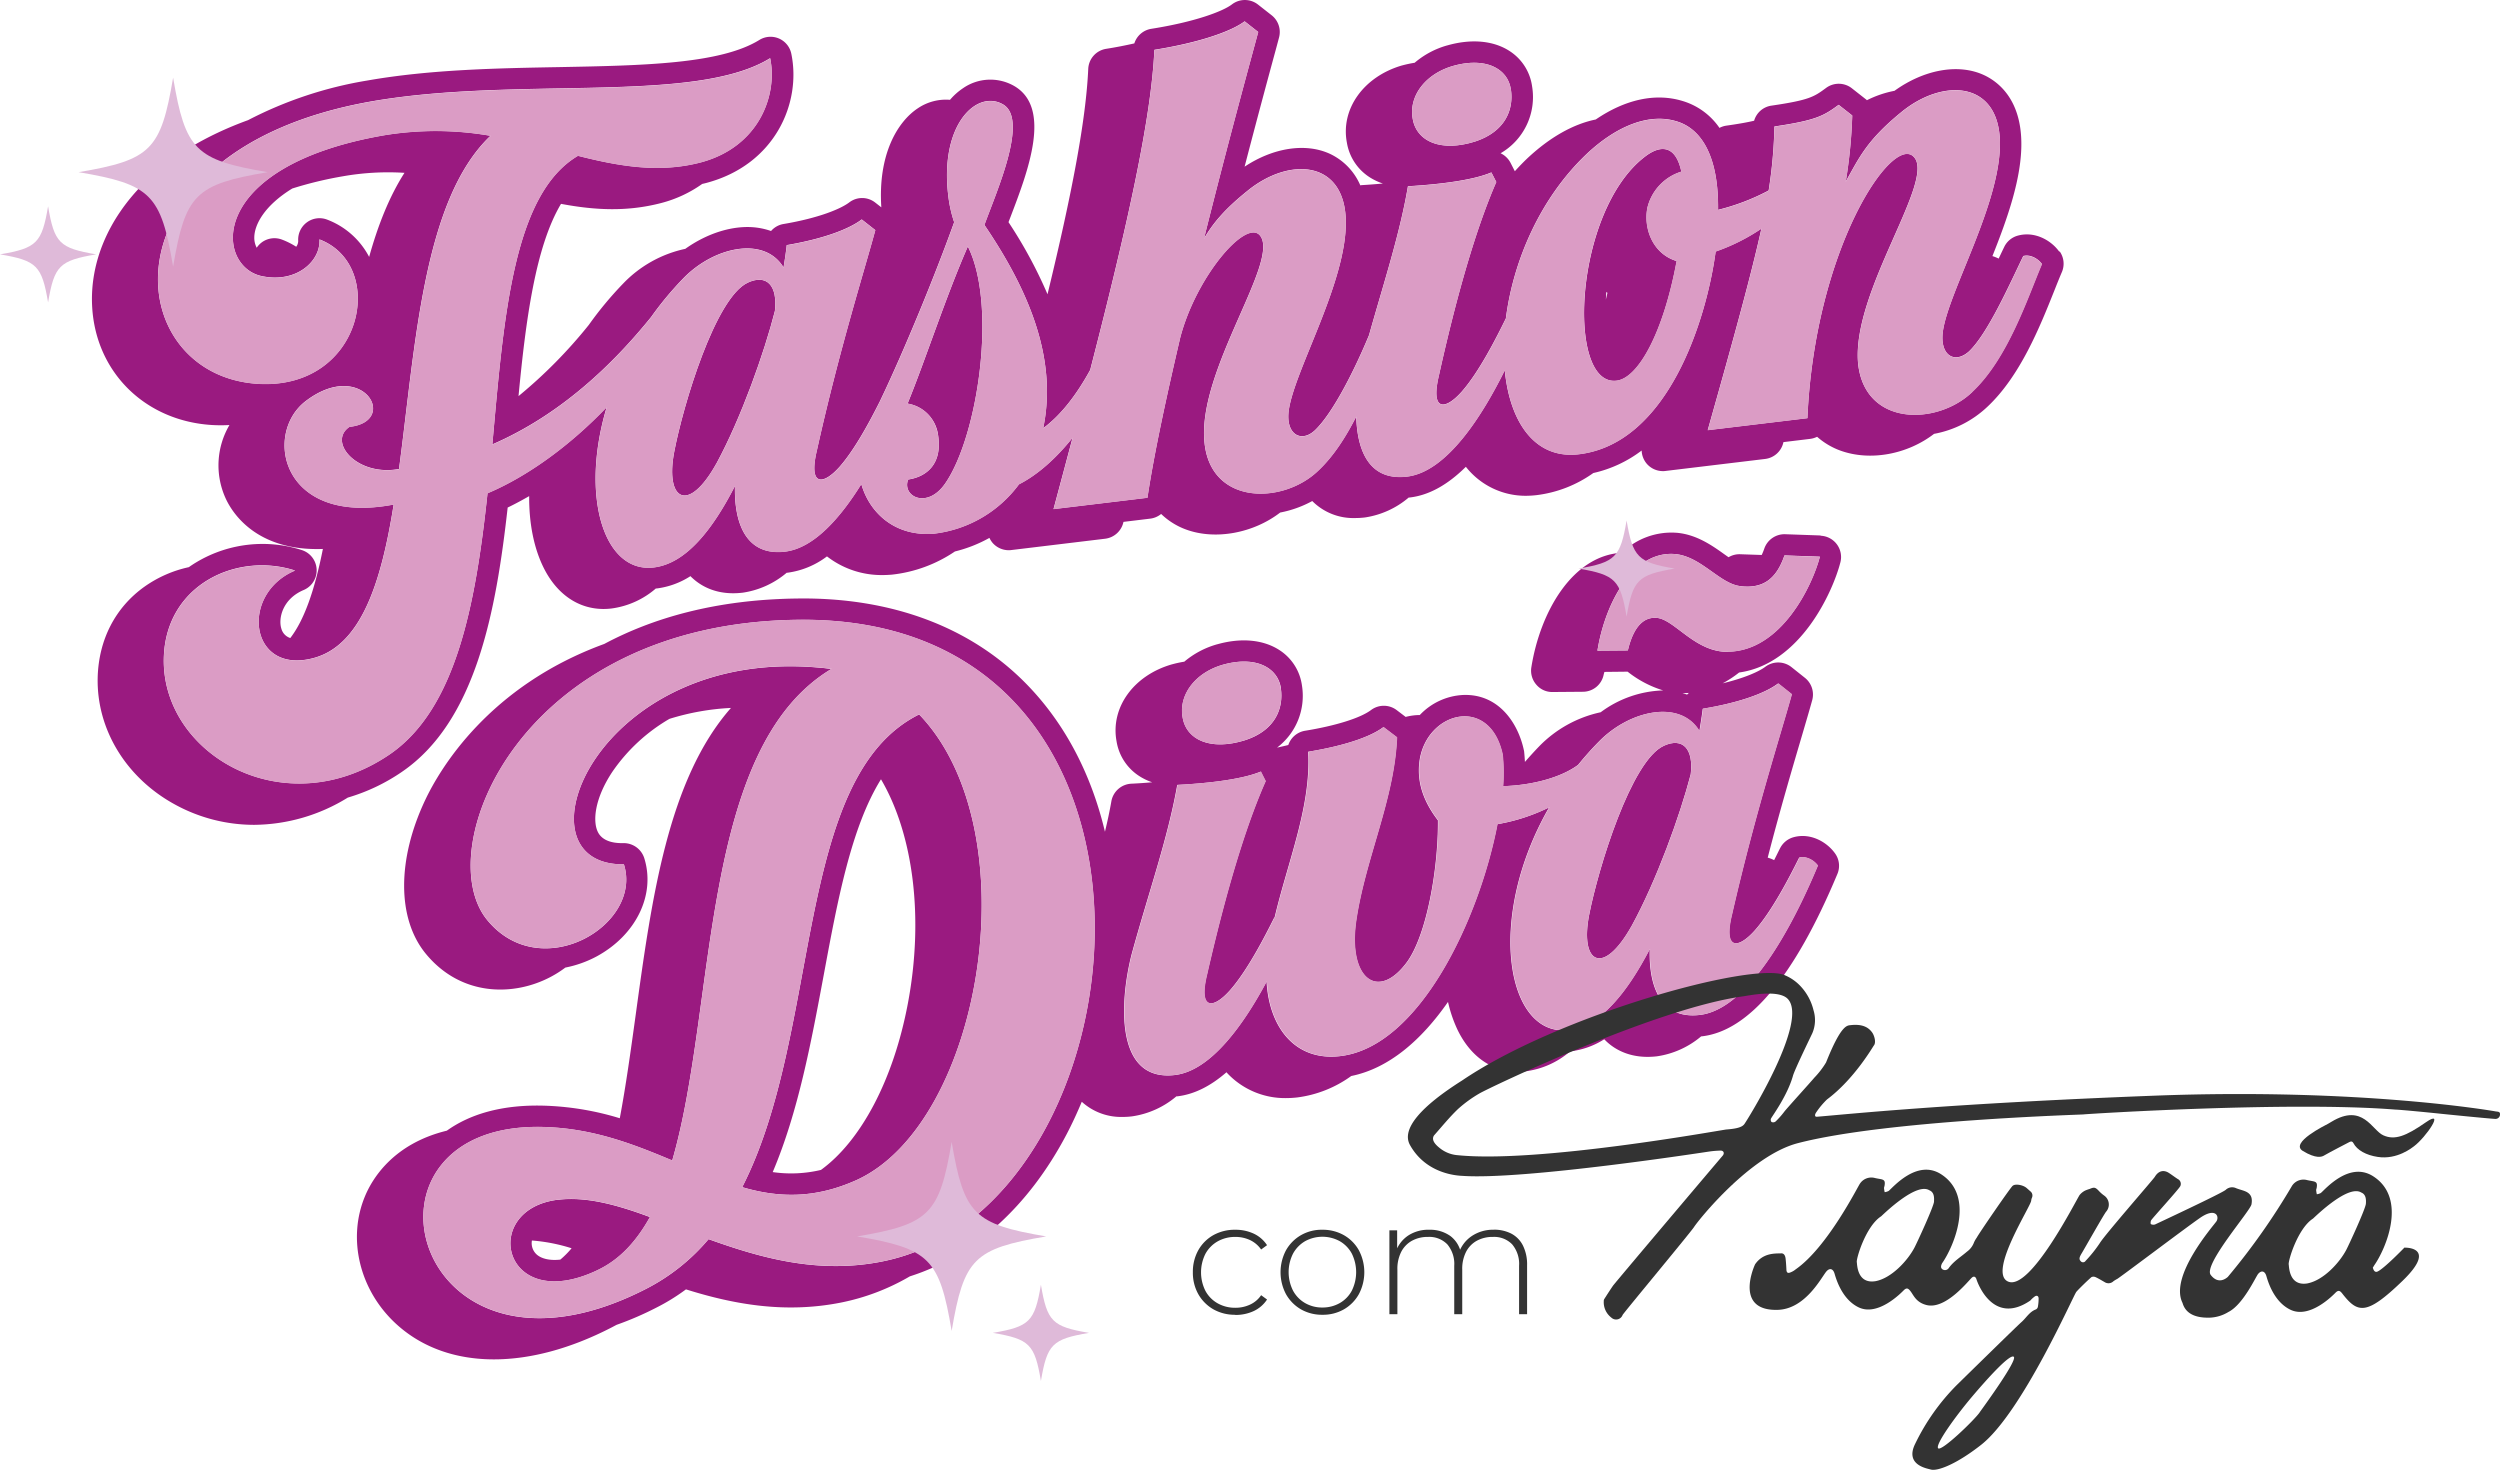 <svg xmlns="http://www.w3.org/2000/svg" width="673.546" height="396" viewBox="0 0 673.546 396"><g id="Logo-FB" transform="translate(-43.32 -45.494)"><g id="Grupo_1" data-name="Grupo 1" transform="translate(68.091 45.494)"><path id="Caminho_3" data-name="Caminho 3" d="M108.532,198.17c1.19,1.033,3.3,1.662,6.31,1.3a26,26,0,0,0,3.031-3.054,47.082,47.082,0,0,0-10.689-2.088,4.1,4.1,0,0,0,1.37,3.84Z" transform="translate(11.376 139.886)" fill="none"></path><path id="Caminho_4" data-name="Caminho 4" d="M245.182,128.687a11.655,11.655,0,0,1,1.257.382c.157-.157.314-.314.472-.449-.494.045-.988.067-1.5.067h-.247Z" transform="translate(183.306 58.042)" fill="none"></path><path id="Caminho_5" data-name="Caminho 5" d="M236.115,80.52c-.067.7-.09,1.392-.135,2.088.157-.606.292-1.213.427-1.841A1.548,1.548,0,0,1,236.115,80.52Z" transform="translate(171.872 -1.867)" fill="none"></path><path id="Caminho_6" data-name="Caminho 6" d="M149.032,244.238c10.8-7.859,19.536-24.364,23.4-44.776,4.379-23.129,1.5-45.584-7.231-60.472-8.017,12.889-11.654,32.425-15.427,52.747-3.391,18.166-6.871,36.894-13.743,53.084A34.574,34.574,0,0,0,149.032,244.238Z" transform="translate(47.382 70.958)" fill="none"></path><path id="Caminho_7" data-name="Caminho 7" d="M93.423,78.9a21.266,21.266,0,0,1,11.34,10.06c2.358-8.466,5.367-16.19,9.521-22.657a72.846,72.846,0,0,0-16.662.943A98.775,98.775,0,0,0,84.06,70.527C76.425,75.22,73.842,80.34,73.82,83.686a5.887,5.887,0,0,0,.651,2.807,5.837,5.837,0,0,1,1.347-1.437,5.735,5.735,0,0,1,5.457-.763,20.486,20.486,0,0,1,3.84,1.931,2.7,2.7,0,0,0,.539-1.549,5.754,5.754,0,0,1,7.77-5.771Z" transform="translate(-30.103 -19.719)" fill="none"></path><path id="Caminho_8" data-name="Caminho 8" d="M144.387,79.827c-8.758,3.93-17.493,33.122-19.873,45.652-2.47,12.979,3.772,16.841,11.452,2.942,6.6-12.193,12.844-29.821,15.674-40.958.763-6.871-2.223-9.97-7.276-7.635Z" transform="translate(32.355 -3.69)" fill="#9a1a80"></path><path id="Caminho_9" data-name="Caminho 9" d="M168.512,75.082c-6,13.7-11.34,30.36-16.235,42.328a9.887,9.887,0,0,1,8.264,8.8c1.033,7.365-3.009,10.891-8.106,11.654-1.752,4.536,5.165,8.174,10.06.943,8.713-12.732,13.99-47.83,6.018-63.751Z" transform="translate(67.467 -8.668)" fill="#9a1a80"></path><path id="Caminho_10" data-name="Caminho 10" d="M250.4,79.374a13.466,13.466,0,0,1,9.184-9.9c-1.347-6.467-4.985-7.77-9.858-4-19.132,14.708-21.22,61.977-7.567,60.315,5.838-.7,12.575-12.912,16.168-32.223-6.737-2.066-8.892-9.162-7.9-14.192Zm-11.026,22.5s.2.18.292.247c-.135.629-.292,1.235-.427,1.841C239.284,103.266,239.307,102.57,239.374,101.874Z" transform="translate(168.635 -23.222)" fill="#9a1a80"></path><path id="Caminho_11" data-name="Caminho 11" d="M584.4,113.323c-2.133-3.009-6.557-5.636-11.228-4.334a5.733,5.733,0,0,0-3.615,3.031c-.472.966-.966,2.021-1.5,3.144h0a10.98,10.98,0,0,0-1.684-.674c4.064-10.195,7.949-21.153,7.792-30.741-.18-11.722-6.4-16.325-10.082-18.032-6.894-3.189-16.145-1.482-24.094,4.244a28.3,28.3,0,0,0-7.433,2.537,2.721,2.721,0,0,0-.382-.337l-3.66-2.874a5.728,5.728,0,0,0-6.939-.112c-3.234,2.38-4.446,3.278-14.753,4.783a5.687,5.687,0,0,0-4.648,4.064c-1.8.427-4.177.853-7.5,1.325a5.734,5.734,0,0,0-1.841.606,18.416,18.416,0,0,0-9.948-7.253c-7.3-2.223-15.427-.427-23.376,4.985-6.13,1.257-12.44,4.828-18.526,10.554h0c-1.145,1.1-2.223,2.223-3.279,3.391l-1.145-2.246a5.814,5.814,0,0,0-2.695-2.6,17.483,17.483,0,0,0,8.488-18.032,13.491,13.491,0,0,0-6.085-9.521c-4.334-2.807-10.307-3.346-16.774-1.5h-.022a23.1,23.1,0,0,0-8.758,4.671,32.323,32.323,0,0,0-3.368.719h-.022c-10.352,3.009-16.594,11.744-14.865,20.816a13.713,13.713,0,0,0,6.467,9.521,16.252,16.252,0,0,0,3.234,1.482c-1.774.157-3.66.314-5.636.427a3.1,3.1,0,0,0-.449.067,16.594,16.594,0,0,0-8.174-8.488C381.32,83.906,372.584,85.3,364.9,90.4c3.66-14.1,6.849-25.824,8.511-31.931l.763-2.852a5.736,5.736,0,0,0-2-6.018l-3.66-2.874a5.73,5.73,0,0,0-7.029-.045c-2.6,1.976-10.329,4.783-21.737,6.579a5.739,5.739,0,0,0-4.558,3.93c-2.313.516-4.85,1.033-7.59,1.46a5.726,5.726,0,0,0-4.828,5.412C322.15,77.8,318.445,97.38,311.8,124.775a122.966,122.966,0,0,0-10.509-19.424c.157-.427.337-.876.516-1.347,4.738-12.4,11.25-29.394,1.01-35.345a12.9,12.9,0,0,0-13.788.606,17.172,17.172,0,0,0-3.5,3.121,13.5,13.5,0,0,0-8.645,2.268c-5.524,3.638-10.8,12.485-9.858,26.7l-1.639-1.28a5.7,5.7,0,0,0-7.006-.045c-2.313,1.752-8.174,4.2-17.695,5.816a5.644,5.644,0,0,0-3.368,1.886,19.735,19.735,0,0,0-4.087-.943c-6.108-.7-13.114,1.527-19.02,5.749a32.6,32.6,0,0,0-16.752,9.364,95.7,95.7,0,0,0-9.229,11.115,130.238,130.238,0,0,1-18.952,19.2c1.954-20.547,4.581-40.307,11.452-51.8,9.386,1.774,18.009,2.133,27.081-.247a33.625,33.625,0,0,0,10.958-5.12c.4-.09.786-.18,1.19-.292,18.5-4.94,25.554-21.6,22.815-34.783a5.713,5.713,0,0,0-8.623-3.705c-10.487,6.49-31.415,6.871-53.578,7.3-17.246.314-35.1.651-52.006,3.615A107.647,107.647,0,0,0,96.407,77.866C85.045,82,75.568,87.679,68.473,94.752c-9.768,9.7-14.753,21.6-14.057,33.5,1.033,17.627,14.326,30.674,32.336,31.752a40.109,40.109,0,0,0,4.648,0,21.449,21.449,0,0,0-1.1,19.6c1.639,3.705,8.061,14.461,26.273,13.788-2.268,11.407-5.12,19.267-8.78,24a3.621,3.621,0,0,1-2.38-2.425c-.943-2.829.292-8.106,5.973-10.509a5.743,5.743,0,0,0-.472-10.756,34.658,34.658,0,0,0-30.18,4.4,3.289,3.289,0,0,1-.292.2A32.677,32.677,0,0,0,68.585,203.5c-7.927,5.614-12.418,14.326-12.687,24.521h0c-.337,13.945,7.657,27.059,20.861,34.244a44.366,44.366,0,0,0,21.288,5.457,48.661,48.661,0,0,0,25.24-7.343,51.325,51.325,0,0,0,14.551-6.916c20.03-13.653,25.419-43.518,28.518-71.228,1.931-.921,3.862-1.976,5.793-3.076-.045,7.388,1.28,14.012,3.885,19.267,3.548,7.163,9.364,11.138,16.145,11.138a18,18,0,0,0,2.178-.135,22.832,22.832,0,0,0,11.924-5.389h.225a21.731,21.731,0,0,0,9.094-3.323,8.013,8.013,0,0,0,.629.606c2.425,2.2,6.737,4.671,13.518,3.84a23.6,23.6,0,0,0,11.789-5.367,1.93,1.93,0,0,0,.359-.022,22.5,22.5,0,0,0,10.487-4.379,23.988,23.988,0,0,0,15.023,5.03c.808,0,1.639-.045,2.47-.112a37.493,37.493,0,0,0,16.976-6.243,37.1,37.1,0,0,0,9.3-3.66,6.174,6.174,0,0,0,.853,1.347,5.786,5.786,0,0,0,4.334,1.976,3.745,3.745,0,0,0,.7-.045l25.307-3.054a5.751,5.751,0,0,0,4.918-4.536l7.231-.876a5.711,5.711,0,0,0,2.919-1.258,19.092,19.092,0,0,0,6.669,4.177c7.949,2.942,18.211.988,25.4-4.558a29.724,29.724,0,0,0,8.645-3.1,15.594,15.594,0,0,0,11.52,4.581,22.362,22.362,0,0,0,2.672-.157,23.519,23.519,0,0,0,11.789-5.367,2.056,2.056,0,0,0,.359-.022c5.1-.606,10.127-3.391,15.045-8.264a20.442,20.442,0,0,0,16.213,7.814,25.32,25.32,0,0,0,2.874-.18,33.276,33.276,0,0,0,15.247-5.951,33.652,33.652,0,0,0,13.024-6.063,5.824,5.824,0,0,0,1.37,3.548,5.741,5.741,0,0,0,4.356,2,3.746,3.746,0,0,0,.7-.045l26.856-3.234a5.729,5.729,0,0,0,4.918-4.536l7.231-.876a5.839,5.839,0,0,0,1.841-.561,19.648,19.648,0,0,0,6.22,3.705c8.061,2.942,18.076,1.055,25.285-4.491a28.353,28.353,0,0,0,14.3-7.231c8.915-8.308,14.237-21.669,18.121-31.392.719-1.819,1.392-3.5,2.021-4.963a5.737,5.737,0,0,0-.606-5.591ZM436.649,69.6c.786,5.232-1.37,11.273-9.566,13.99-9.454,3.009-15.876-.112-16.886-6.04-1.145-5.928,3.166-12.058,10.823-14.282,8.78-2.493,14.8.674,15.606,6.332ZM560.962,151.07c-9.431,9.072-29.012,9.409-30.786-7.68-1.774-19.536,21.265-49.716,14.91-55.734-5.883-5.771-26.542,24.97-28.563,70.487l-26.856,3.234c7.455-26.363,11.856-42.463,14.461-54.3a53.253,53.253,0,0,1-12.328,6.175c-2.515,18.615-12.934,51.737-36.827,54.611-11.834,1.415-18.615-8.555-19.985-22.612-5.951,11.991-15.494,27.328-26.3,28.63-10.195,1.235-13.451-6.916-13.72-16.168-2.784,5.457-6.13,10.734-10.262,14.6-9.431,9.072-29.012,9.409-30.629-7.7-1.931-19.514,20.614-49.065,14.91-55.734-3.862-4.446-17.246,11.317-21.467,27.687-3.705,15.876-7.051,31.28-8.8,43.024l-25.307,3.054c1.8-6.669,3.5-13.069,5.142-19.244-4.469,5.614-9.431,10.015-14.461,12.575a33.256,33.256,0,0,1-22.77,13.271c-10.352.921-17.4-5.322-19.693-13.338-5.591,9-12.732,17.246-20.524,18.189-10.666,1.28-13.788-7.859-13.518-17.695-6.063,11.834-13.2,20.906-21.871,21.961-13.451,1.617-19.9-19.177-12.687-43.181-9.835,10.307-21.355,18.66-32.111,23.2-3.189,29.8-8.421,58.114-26.407,70.375-28.383,19.289-61.438-.09-60.809-25.981.494-19.806,19.761-28.63,35.367-23.578-14.955,6.265-12.328,28.024,4.738,23.645,13-3.3,18.458-20.255,21.827-41.43-30.292,5.816-35.187-19.109-23.69-27.867,15.314-11.654,25.307,5.457,11.789,6.939-6,4.042,2.066,13.451,13.338,11.362,4.4-32.83,6.4-72.441,24.656-89.776a85.29,85.29,0,0,0-28.72-.135c-48.167,8.4-45.472,35.479-32.762,37.972,9.319,1.909,15.786-4.2,15.382-9.925,18.436,7.006,11.811,40.532-16.5,38.915-37.613-2.246-43.069-63.009,30.337-76.056C169,65.9,216.812,73.689,237.067,61.159c2.043,9.835-2.9,23.848-18.683,28.069-11.183,2.942-21.939,1.055-33.1-1.774-17.493,10.329-19.985,43.5-23.062,77.763,18.234-7.927,32.223-21.265,42.777-34.312a89.5,89.5,0,0,1,8.645-10.4c8.2-8.488,21.827-11.564,27.036-2.964.337-2.066.651-4.109.853-6.018,8.892-1.5,16.392-4,20.21-6.916l3.66,2.874c-2.9,10.734-9.79,32.47-15.764,59.439-2.29,9.656,1.707,9.319,6.153,4.311,4.087-4.648,8.151-12.261,10.823-17.582,6.647-13.855,15.068-34.469,20.03-48.3a35.261,35.261,0,0,1-1.594-7.163c-2.335-19.334,7.792-28.63,14.776-24.566s-1.886,23.735-5.03,32.47c11.407,16.8,19.85,35.524,15.831,54.768,4.805-3.548,8.96-8.96,12.665-15.7,10.262-39.723,16.46-68.039,17.291-86.251,11.452-1.819,20.479-4.783,24.319-7.68l3.66,2.874c-1.886,7.006-8.219,29.978-14.618,55.689,2.268-3.885,5.277-7.7,11.587-12.777,11.273-9.3,26.362-8.511,26.632,8.039.247,16.415-13.765,40.015-15.359,50.884-.943,6.467,3.256,8.982,7.006,5.5,5.03-4.783,11.026-17,14.6-25.644,4-14.192,8.331-27.4,10.487-40.128,9.162-.539,17.807-1.707,22.478-3.728l1.325,2.582c-4.064,9.3-9.5,25.217-15.472,52.186-2.29,9.656,1.707,9.319,6.153,4.311,4.693-5.322,9.341-14.529,11.9-19.738h0c1.954-15.292,9.072-32.246,21.759-44.3,7.9-7.433,16.684-11.093,24.162-8.825,7.029,2.043,11.43,9.88,11.25,23.87a58.929,58.929,0,0,0,13.63-5.21,125.444,125.444,0,0,0,1.549-17.246c11.34-1.662,13.338-2.919,17.313-5.838l3.66,2.874a135.021,135.021,0,0,1-1.752,17.807c3.57-6.332,5.591-11.048,14.91-18.66,11.273-9.3,26.363-8.511,26.632,8.039.247,16.415-13.765,40.015-15.359,50.884-.943,6.467,3.1,9,7.006,5.5,5.052-4.783,10.936-18.054,14.641-25.711,1.819-.516,3.975.674,5.008,2.133-3.817,8.96-9.184,25.487-18.773,34.424ZM112.238,105.419a5.75,5.75,0,0,0-2.313,5.008,2.645,2.645,0,0,1-.539,1.549,20.487,20.487,0,0,0-3.84-1.931,5.735,5.735,0,0,0-5.457.763,5.837,5.837,0,0,0-1.347,1.437,5.824,5.824,0,0,1-.651-2.807c.045-3.346,2.627-8.488,10.24-13.159A102.165,102.165,0,0,1,121.894,93a70.324,70.324,0,0,1,16.662-.943c-4.132,6.467-7.163,14.192-9.521,22.657a21.266,21.266,0,0,0-11.34-10.06,5.735,5.735,0,0,0-5.457.763Z" transform="translate(-54.351 -45.494)" fill="#9a1a80"></path><path id="Caminho_12" data-name="Caminho 12" d="M117.537,189.523c-21.467,2.47-15.157,31.28,10.532,18.975,6.018-2.852,10.487-7.837,14.079-14.282-8.87-3.3-17.066-5.546-24.611-4.671Zm.494,16.145c-2.987.337-5.12-.292-6.31-1.3a4.1,4.1,0,0,1-1.37-3.84,46.848,46.848,0,0,1,10.689,2.088,24.374,24.374,0,0,1-3.031,3.054Z" transform="translate(8.187 133.69)" fill="#9a1a80"></path><path id="Caminho_13" data-name="Caminho 13" d="M180.043,131.21c-33.952,16.864-26.115,85.263-47.673,127.366,9.544,2.807,19.4,3.256,30.9-1.954,33.818-15.539,46.864-94.133,16.774-125.413Zm-25.711,70.218c3.772-20.344,7.433-39.881,15.427-52.747,8.735,14.865,11.609,37.343,7.231,60.472-3.862,20.434-12.6,36.939-23.4,44.776a34.573,34.573,0,0,1-13,.584C147.46,238.322,150.941,219.594,154.331,201.428Z" transform="translate(42.823 61.268)" fill="#9a1a80"></path><path id="Caminho_14" data-name="Caminho 14" d="M480.5,110.178l-9.543-.337a5.766,5.766,0,0,0-5.636,3.862,17.2,17.2,0,0,1-.7,1.729l-5.816-.2a5.741,5.741,0,0,0-3.121.808l-1.145-.808c-3.3-2.358-7.433-5.277-12.71-5.771h-.022a19.1,19.1,0,0,0-14.843,5.367c-13.451.763-22.051,16.078-24.409,30.876a5.743,5.743,0,0,0,1.325,4.648,5.587,5.587,0,0,0,4.4,2l8.2-.067A5.711,5.711,0,0,0,422,147.858a9.1,9.1,0,0,1,.247-.921l6.243-.067a29.15,29.15,0,0,0,9.588,5.052,29.641,29.641,0,0,0-16.841,5.883,32.711,32.711,0,0,0-16.617,9.229c-1.325,1.37-2.582,2.762-3.795,4.154-.045-.921-.112-1.8-.2-2.65a2.256,2.256,0,0,0-.09-.539c-1.5-7.1-6.692-15.27-16.46-14.843a17.194,17.194,0,0,0-11.587,5.412h-.561a15.638,15.638,0,0,0-3.234.494l-2.425-1.841a5.727,5.727,0,0,0-6.916,0c-2.852,2.133-9.476,4.222-17.762,5.569a5.751,5.751,0,0,0-4.513,3.84c-.966.247-1.976.472-3.031.7a17.482,17.482,0,0,0,6.714-16.684,13.5,13.5,0,0,0-6.04-9.566c-4.334-2.829-10.285-3.413-16.752-1.594h-.022a23.556,23.556,0,0,0-8.892,4.693,29.842,29.842,0,0,0-3.234.7h-.022c-10.374,2.942-16.662,11.654-15,20.726a13.713,13.713,0,0,0,6.4,9.566,15.571,15.571,0,0,0,3.211,1.5c-1.774.157-3.66.292-5.636.382a5.762,5.762,0,0,0-5.367,4.738c-.472,2.695-1.055,5.434-1.729,8.2-3.75-15.786-10.958-29.394-21.22-39.858-15.045-15.359-36.445-23.331-61.685-22.972-22.1.269-39.072,5.344-51.984,12.238-31.19,11.385-44.349,33.773-48.279,42.126-7.545,15.988-7.523,31.752.045,41.161,9.588,11.834,23.982,11.7,33.952,6.332a29.541,29.541,0,0,0,3.795-2.425,30.062,30.062,0,0,0,8.353-2.964c10.711-5.771,16.011-16.684,12.889-26.565a5.811,5.811,0,0,0-5.524-4c-3.525.09-5.838-.921-6.871-2.829-1.572-2.919-1.01-9.117,3.817-16.392a47.781,47.781,0,0,1,15.382-14.259,66.37,66.37,0,0,1,16.572-2.942c-16.976,19.289-21.377,51.423-25.666,82.68-1.347,9.768-2.65,19.177-4.289,27.867a77.444,77.444,0,0,0-19.222-3.346c-12.957-.584-21.624,2.582-27.373,6.692-14.461,3.526-20.1,12.957-22.051,17.672-4.805,11.5-1.46,25.285,8.308,34.312,6.961,6.422,16.078,9.633,26.43,9.633,9.746,0,20.547-2.852,31.617-8.555.494-.247.966-.516,1.46-.763a85.427,85.427,0,0,0,10.689-4.626,54.419,54.419,0,0,0,7.972-4.918c12.8,4.019,26.61,6.557,41.7,3.57a59.949,59.949,0,0,0,18.615-7.073c17.178-5.457,32-18.8,42.216-38.241,1.5-2.852,2.852-5.793,4.109-8.8a15.723,15.723,0,0,0,11.026,4.087,19.985,19.985,0,0,0,2.537-.157,23.666,23.666,0,0,0,11.924-5.389h.225c4.491-.516,8.915-2.695,13.271-6.49.157.18.314.359.472.516a21.36,21.36,0,0,0,15.674,6.445,26.891,26.891,0,0,0,2.964-.18,31.656,31.656,0,0,0,14.506-5.771c10.284-2.088,19.02-9.835,26.071-19.963a35.912,35.912,0,0,0,2.6,7.59c3.526,7.231,9.341,11.228,16.19,11.228.674,0,1.37-.045,2.066-.112a22.878,22.878,0,0,0,12.058-5.389h.09A21.606,21.606,0,0,0,422.2,245.9c.225.225.449.472.674.674,2.4,2.223,6.714,4.716,13.5,3.93a23.732,23.732,0,0,0,11.946-5.389h.2c12.687-1.46,24.97-16.168,36.49-43.743a5.674,5.674,0,0,0-.606-5.5c-2.111-3.009-6.534-5.681-11.205-4.4a5.819,5.819,0,0,0-3.638,2.987c-.382.741-.921,1.864-1.594,3.189a9.517,9.517,0,0,0-1.729-.674c3.323-12.867,6.6-23.96,9-32.111,1.19-4.042,2.223-7.545,2.987-10.307a5.753,5.753,0,0,0-1.954-6.018l-3.638-2.9a5.762,5.762,0,0,0-7.029-.09c-1.774,1.325-5.591,3.031-11.52,4.469a29.18,29.18,0,0,0,4.446-2.919c16.594-2.313,25.285-21.894,27.283-29.663a5.736,5.736,0,0,0-5.344-7.186Zm-145.42,41.228c.741,5.255-1.437,11.273-9.633,13.922-9.454,2.964-15.876-.2-16.841-6.13-1.1-5.928,3.234-12.036,10.913-14.214,8.8-2.448,14.776.763,15.584,6.422Zm-107.538,154.4c-17.2,3.413-32.672-1.01-46.662-6.04a54.343,54.343,0,0,1-16.639,13.294c-63.683,32.807-83.511-46.056-26.744-43.473,12.889.539,23.6,4.783,33.593,8.982,12.1-41.587,7.163-111.064,42.912-132.441-.876-.045-1.752-.225-2.627-.269-60.629-6.018-83.96,53.264-53.309,52.927,5.187,16.415-22.478,32.695-36.916,14.888-15.292-19,8.87-79.828,83.691-80.772,110.637-1.437,95.255,158.691,22.68,172.906Zm241.529-155.75,3.638,2.9c-2.964,10.711-9.97,32.4-16.123,59.349-2.358,9.633,1.639,9.319,6.108,4.334,4.716-5.3,9.431-14.484,12.014-19.671,1.819-.494,3.975.7,5.008,2.156-3.728,8.937-16.639,38.511-31.842,40.24-10.666,1.213-13.743-7.949-13.428-17.762-6.153,11.789-13.316,20.838-22.006,21.827-16.55,1.886-22.321-30.068-5.1-60a50.553,50.553,0,0,1-13.945,4.536c-4.873,25.352-20.928,60.045-42.418,62.493-11.924,1.37-19.065-7.545-19.761-20.1-6.041,11.3-14.91,24.072-24.768,25.195-16.347,1.864-14.708-20.21-11.632-32.381,4.469-16.37,9.813-31.392,12.328-45.786,9.162-.472,17.83-1.617,22.5-3.593l1.3,2.582c-4.132,9.252-9.656,25.172-15.786,52.1-2.358,9.633,1.639,9.319,6.108,4.334,4.716-5.3,9.431-14.484,12.014-19.671h.09c3.66-15.449,9.88-30.068,9.049-44.686,8.915-1.46,16.437-3.75,20.277-6.647l3.638,2.762c-.674,16.8-8.623,32.83-11.026,49.671-2.133,15.382,5.928,21.512,13.765,10.823,5.232-7.231,8.4-24.88,8.308-38.129-4.064-5.3-5.659-10.442-4.985-15.853,1.774-13.451,18.975-18.032,22.41-1.841a49.74,49.74,0,0,1,.112,8.488c7.635-.225,15.517-2.246,20.232-5.749,1.729-2.133,3.593-4.244,5.614-6.287,8.264-8.443,21.894-11.43,27.059-2.807.337-2.066.674-4.109.9-6.018,8.915-1.46,16.415-3.907,20.255-6.781ZM444.5,153.045c-.4-.157-.853-.269-1.258-.382h.247c.516,0,1.01-.045,1.5-.067-.157.157-.337.292-.472.449Zm11.048-11.52c-8.623.135-14.057-8.2-18.773-9.094-3.234-.494-6.467,1.325-8.219,8.713l-8.2.067c2.021-12.62,9.454-27.014,20.951-26.026,6.984.651,12.014,7.994,17.56,8.645,6.13.741,9.723-1.976,11.879-8.286l9.544.337c-2,7.725-10.352,25.4-24.746,25.6Z" transform="translate(-14.754 34.089)" fill="#9a1a80"></path><path id="Caminho_15" data-name="Caminho 15" d="M254.457,135.389c-8.78,3.885-17.695,33.009-20.142,45.539-2.56,12.979,3.66,16.864,11.43,3.009,6.669-12.148,13.024-29.731,15.921-40.869.808-6.871-2.156-9.993-7.231-7.68Z" transform="translate(169.069 65.532)" fill="#9a1a80"></path><path id="Caminho_16" data-name="Caminho 16" d="M223.745,53.893c-7.657,2.223-11.969,8.376-10.823,14.282,1.01,5.928,7.433,9.049,16.886,6.04,8.174-2.717,10.329-8.735,9.566-13.99-.831-5.659-6.826-8.847-15.606-6.332Z" transform="translate(142.924 -36.116)" fill="#db9cc5"></path><path id="Caminho_17" data-name="Caminho 17" d="M564.831,111.3c-3.683,7.657-9.588,20.906-14.641,25.711-3.907,3.5-7.949.966-7.006-5.5,1.572-10.868,15.606-34.469,15.359-50.884-.269-16.55-15.359-17.335-26.632-8.039-9.319,7.612-11.34,12.328-14.91,18.66a135,135,0,0,0,1.751-17.807l-3.66-2.874c-3.974,2.919-5.973,4.177-17.313,5.838a122.333,122.333,0,0,1-1.549,17.246,58.928,58.928,0,0,1-13.63,5.21c.18-14.012-4.222-21.849-11.25-23.87-7.478-2.268-16.28,1.392-24.162,8.825-12.687,12.058-19.806,29.012-21.759,44.3h0c-2.537,5.21-7.208,14.416-11.9,19.738-4.446,5.008-8.443,5.344-6.153-4.311,5.973-26.969,11.407-42.912,15.472-52.186l-1.325-2.582c-4.671,2-13.316,3.189-22.478,3.728-2.156,12.732-6.49,25.936-10.487,40.128-3.57,8.645-9.566,20.861-14.6,25.644-3.772,3.481-7.972.966-7.006-5.5,1.572-10.868,15.606-34.469,15.359-50.884-.269-16.55-15.359-17.335-26.632-8.039-6.31,5.1-9.319,8.915-11.587,12.777,6.422-25.711,12.732-48.683,14.618-55.689l-3.66-2.874c-3.84,2.919-12.844,5.883-24.319,7.68-.831,18.211-7.029,46.527-17.291,86.251-3.728,6.737-7.882,12.148-12.665,15.7,4.019-19.222-4.424-37.972-15.831-54.768,3.121-8.735,11.991-28.406,5.03-32.47-6.984-4.064-17.111,5.232-14.776,24.566a33.808,33.808,0,0,0,1.594,7.163c-4.94,13.81-13.361,34.446-20.03,48.3-2.65,5.322-6.737,12.934-10.823,17.582-4.446,5.008-8.443,5.344-6.153-4.311,5.973-26.969,12.867-48.705,15.764-59.439l-3.66-2.874c-3.84,2.919-11.317,5.412-20.21,6.916-.2,1.909-.539,3.952-.853,6.018-5.21-8.6-18.84-5.524-27.036,2.964a89.5,89.5,0,0,0-8.645,10.4c-10.554,13.047-24.544,26.385-42.777,34.312,3.076-34.267,5.569-67.433,23.062-77.763,11.16,2.829,21.916,4.716,33.1,1.774C224.319,81.843,229.259,67.853,227.216,58c-20.255,12.53-68.062,4.738-107.606,11.677C46.2,82.7,51.661,143.482,89.273,145.728c28.316,1.639,34.94-31.909,16.5-38.915.4,5.726-6.063,11.834-15.382,9.925-12.71-2.515-15.382-29.574,32.762-37.972a85.883,85.883,0,0,1,28.72.135c-18.234,17.335-20.232,56.947-24.656,89.776-11.295,2.088-19.334-7.32-13.338-11.362,13.518-1.482,3.525-18.593-11.789-6.939-11.5,8.735-6.6,33.683,23.69,27.867-3.368,21.175-8.8,38.129-21.827,41.43-17.066,4.356-19.693-17.38-4.738-23.645C83.614,191,64.348,199.8,63.854,219.606c-.629,25.891,32.425,45.27,60.809,25.981,17.987-12.261,23.219-40.577,26.407-70.375,10.779-4.536,22.276-12.889,32.111-23.2-7.208,23.982-.763,44.8,12.687,43.181,8.668-1.055,15.786-10.127,21.871-21.961-.247,9.835,2.874,18.975,13.518,17.695,7.792-.943,14.91-9.162,20.524-18.189,2.313,7.994,9.364,14.237,19.693,13.338a33.256,33.256,0,0,0,22.77-13.271c5.007-2.56,9.97-6.961,14.461-12.575-1.639,6.175-3.346,12.575-5.142,19.244l25.307-3.054c1.751-11.744,5.1-27.148,8.8-43.024,4.222-16.37,17.6-32.111,21.467-27.687,5.7,6.669-16.841,36.2-14.91,55.734,1.639,17.111,21.2,16.774,30.629,7.7,4.132-3.862,7.478-9.117,10.262-14.6.269,9.252,3.5,17.4,13.72,16.168,10.8-1.3,20.345-16.639,26.3-28.63,1.37,14.057,8.174,24.05,19.985,22.612,23.87-2.874,34.312-36,36.827-54.611a52.809,52.809,0,0,0,12.328-6.175c-2.6,11.834-7.006,27.934-14.461,54.3l26.857-3.234c2-45.517,22.657-76.281,28.563-70.487,6.355,6.018-16.684,36.2-14.91,55.734,1.774,17.088,21.332,16.752,30.786,7.68,9.588-8.937,14.955-25.442,18.773-34.424-1.033-1.46-3.211-2.65-5.008-2.133ZM212.8,167.016c-7.7,13.9-13.922,10.037-11.452-2.942,2.38-12.553,11.115-41.722,19.873-45.652,5.052-2.335,8.017.763,7.276,7.635-2.829,11.16-9.072,28.788-15.674,40.958Zm51.58,4.446c5.1-.763,9.139-4.266,8.106-11.654-.786-5.232-4.289-8.129-8.264-8.8,4.9-11.991,10.24-28.63,16.235-42.328,7.972,15.921,2.695,51.018-6.018,63.751-4.9,7.231-11.834,3.593-10.06-.943Zm190.87-26.632c-13.653,1.639-11.564-45.607,7.567-60.315,4.873-3.75,8.488-2.47,9.858,4a13.5,13.5,0,0,0-9.184,9.9c-.988,5.03,1.168,12.126,7.9,14.192-3.57,19.312-10.329,31.527-16.168,32.223Z" transform="translate(-44.478 -42.285)" fill="#db9cc5"></path><path id="Caminho_18" data-name="Caminho 18" d="M194.926,119.855c-74.821.921-98.983,61.774-83.691,80.772,14.439,17.807,42.1,1.527,36.917-14.888-30.651.337-7.32-58.968,53.309-52.927.876.045,1.752.225,2.627.269-35.749,21.377-30.809,90.854-42.912,132.441-9.993-4.177-20.7-8.443-33.593-8.982-56.789-2.582-36.939,76.281,26.744,43.473a54.611,54.611,0,0,0,16.639-13.294c13.967,5.03,29.461,9.454,46.662,6.041,72.575-14.214,87.957-174.343-22.68-172.906Zm15.988,150.922c-11.5,5.21-21.355,4.76-30.9,1.954,21.557-42.1,13.72-110.5,47.673-127.366C257.778,176.645,244.732,255.238,210.914,270.777Zm-69.836,24.274c-25.689,12.305-32-16.5-10.532-18.975,7.545-.853,15.719,1.37,24.611,4.671-3.593,6.467-8.061,11.43-14.079,14.282Z" transform="translate(-4.823 47.114)" fill="#db9cc5"></path><path id="Caminho_19" data-name="Caminho 19" d="M196.207,125.7c-7.68,2.178-12.014,8.286-10.913,14.214.966,5.951,7.388,9.094,16.841,6.13,8.2-2.672,10.4-8.69,9.633-13.922-.786-5.681-6.782-8.87-15.584-6.422Z" transform="translate(108.53 53.371)" fill="#db9cc5"></path><path id="Caminho_20" data-name="Caminho 20" d="M273.491,120.642c-5.546-.651-10.576-8.017-17.56-8.645-11.5-.988-18.93,13.406-20.951,26.026l8.2-.067c1.751-7.41,5.007-9.207,8.219-8.713,4.716.9,10.127,9.207,18.773,9.094,14.394-.2,22.747-17.874,24.746-25.6l-9.544-.337c-2.156,6.31-5.749,9-11.879,8.286Z" transform="translate(170.626 37.278)" fill="#db9cc5"></path><path id="Caminho_21" data-name="Caminho 21" d="M334.124,134.294c-.225,1.909-.561,3.952-.9,6.018-5.165-8.623-18.8-5.636-27.059,2.807-2.021,2.043-3.885,4.154-5.614,6.287-4.716,3.5-12.6,5.524-20.232,5.749a47.54,47.54,0,0,0-.112-8.488c-3.436-16.168-20.636-11.609-22.41,1.841-.674,5.412.921,10.554,4.985,15.853.067,13.249-3.1,30.9-8.308,38.129-7.859,10.689-15.9,4.558-13.765-10.823,2.4-16.841,10.352-32.9,11.026-49.671l-3.638-2.762c-3.84,2.9-11.362,5.187-20.277,6.647.831,14.618-5.389,29.237-9.049,44.686h-.09c-2.582,5.187-7.3,14.371-12.014,19.671-4.469,4.985-8.466,5.3-6.108-4.334,6.13-26.924,11.677-42.845,15.786-52.1l-1.3-2.582c-4.671,1.976-13.338,3.121-22.5,3.593-2.537,14.416-7.882,29.439-12.328,45.786-3.076,12.171-4.716,34.267,11.632,32.38,9.835-1.123,18.705-13.9,24.768-25.195.7,12.53,7.837,21.467,19.761,20.1,21.467-2.47,37.545-37.141,42.418-62.493a51.822,51.822,0,0,0,13.945-4.536c-17.223,29.955-11.452,61.909,5.1,60,8.668-.988,15.853-10.037,22.006-21.827-.314,9.835,2.762,19,13.428,17.762,15.225-1.751,28.114-31.325,31.842-40.24-1.033-1.46-3.189-2.672-5.008-2.156-2.582,5.187-7.276,14.371-12.014,19.671-4.469,4.985-8.466,5.3-6.108-4.334,6.13-26.924,13.159-48.616,16.123-59.349l-3.638-2.9c-3.84,2.9-11.34,5.344-20.255,6.781ZM314.88,192.835c-7.77,13.855-13.99,9.97-11.43-3.009,2.448-12.53,11.362-41.655,20.142-45.539,5.075-2.313,8.017.808,7.231,7.68-2.9,11.138-9.252,28.72-15.921,40.869Z" transform="translate(99.934 56.635)" fill="#db9cc5"></path></g><g id="Grupo_2" data-name="Grupo 2" transform="translate(43.32 66.414)"><path id="Caminho_22" data-name="Caminho 22" d="M103.679,80.274c-19.491,3.3-22.163,5.973-25.464,25.464-3.3-19.491-5.973-22.163-25.464-25.464,19.491-3.3,22.163-5.973,25.464-25.464,3.3,19.491,5.973,22.163,25.464,25.464Z" transform="translate(-31.575 -54.81)" fill="#dfbad9"></path><path id="Caminho_23" data-name="Caminho 23" d="M197.089,207.964c-19.491,3.3-22.163,5.973-25.464,25.464-3.3-19.491-5.973-22.163-25.464-25.464,19.491-3.3,22.163-5.973,25.464-25.464C174.925,201.991,177.6,204.663,197.089,207.964Z" transform="translate(84.77 104.231)" fill="#dfbad9"></path><path id="Caminho_24" data-name="Caminho 24" d="M69.233,83.2c-9.9,1.684-11.273,3.031-12.957,12.957-1.684-9.9-3.031-11.273-12.957-12.957,9.9-1.684,11.273-3.031,12.957-12.957C57.961,80.143,59.308,81.513,69.233,83.2Z" transform="translate(-43.32 -35.592)" fill="#dfbad9"></path><path id="Caminho_25" data-name="Caminho 25" d="M258.623,120.9c-9.9,1.684-11.273,3.031-12.957,12.957-1.684-9.9-3.031-11.273-12.957-12.957,9.9-1.684,11.273-3.031,12.957-12.957C247.351,117.843,248.7,119.213,258.623,120.9Z" transform="translate(192.57 11.365)" fill="#dfbad9"></path><path id="Caminho_26" data-name="Caminho 26" d="M188.353,212.6c-9.9,1.684-11.273,3.031-12.957,12.957-1.684-9.9-3.031-11.273-12.957-12.957,9.9-1.684,11.273-3.031,12.957-12.957C177.081,209.543,178.428,210.913,188.353,212.6Z" transform="translate(105.047 125.58)" fill="#dfbad9"></path></g><g id="Grupo_3" data-name="Grupo 3" transform="translate(364.7 376.791)"><path id="Caminho_27" data-name="Caminho 27" d="M197.847,215.944a11.7,11.7,0,0,1-5.861-1.46,10.864,10.864,0,0,1-4.064-4.064,11.735,11.735,0,0,1-1.482-5.928,11.9,11.9,0,0,1,1.482-5.973,10.647,10.647,0,0,1,4.064-4.042,11.807,11.807,0,0,1,5.861-1.437,11.549,11.549,0,0,1,4.963,1.033,8.676,8.676,0,0,1,3.615,3.121l-1.594,1.168a7.555,7.555,0,0,0-3.031-2.56,9.207,9.207,0,0,0-3.93-.831,9.516,9.516,0,0,0-4.738,1.19,8.6,8.6,0,0,0-3.3,3.346,11.13,11.13,0,0,0,0,10.015,8.448,8.448,0,0,0,3.3,3.346,9.515,9.515,0,0,0,4.738,1.19,9.208,9.208,0,0,0,3.93-.831,7.217,7.217,0,0,0,3.031-2.56l1.594,1.168a8.675,8.675,0,0,1-3.615,3.121,11.55,11.55,0,0,1-4.963,1.033Z" transform="translate(-186.44 -193.018)" fill="#333"></path><path id="Caminho_28" data-name="Caminho 28" d="M208.233,215.944a11.42,11.42,0,0,1-5.771-1.46,10.91,10.91,0,0,1-4.019-4.064,12.642,12.642,0,0,1,0-11.879,10.85,10.85,0,0,1,4.019-4.042,11.2,11.2,0,0,1,5.771-1.46,11.564,11.564,0,0,1,5.793,1.46,10.688,10.688,0,0,1,4.019,4.042,12.642,12.642,0,0,1,0,11.879,10.748,10.748,0,0,1-4.019,4.064A11.336,11.336,0,0,1,208.233,215.944Zm0-1.954a9.321,9.321,0,0,0,4.671-1.19,8.342,8.342,0,0,0,3.256-3.346,11.273,11.273,0,0,0,0-9.993,8.486,8.486,0,0,0-3.256-3.346,9.716,9.716,0,0,0-9.319,0,8.642,8.642,0,0,0-3.256,3.346,11.083,11.083,0,0,0,0,9.993,8.489,8.489,0,0,0,3.256,3.346A9.177,9.177,0,0,0,208.233,213.991Z" transform="translate(-173.337 -193.018)" fill="#333"></path><path id="Caminho_29" data-name="Caminho 29" d="M238.112,193.03a10.169,10.169,0,0,1,4.738,1.055,7.368,7.368,0,0,1,3.144,3.211,11.422,11.422,0,0,1,1.123,5.3v13.2H244.96V202.776a8.2,8.2,0,0,0-1.864-5.793,6.749,6.749,0,0,0-5.187-2,8.725,8.725,0,0,0-4.424,1.078,7.152,7.152,0,0,0-2.852,3.031,10.03,10.03,0,0,0-.988,4.671V215.8H227.49V202.776a8.2,8.2,0,0,0-1.864-5.793,6.749,6.749,0,0,0-5.187-2,8.725,8.725,0,0,0-4.424,1.078,7.152,7.152,0,0,0-2.852,3.031,10.03,10.03,0,0,0-.988,4.671V215.8H210.02V193.21h2.088v6.243l-.292-.7a8.6,8.6,0,0,1,3.323-4.177,9.936,9.936,0,0,1,5.636-1.527,9.432,9.432,0,0,1,5.7,1.707,7.685,7.685,0,0,1,2.919,5.1l-.741-.314a8.947,8.947,0,0,1,3.413-4.693,10.237,10.237,0,0,1,6.108-1.8Z" transform="translate(-157.071 -193.03)" fill="#333"></path></g><g id="Grupo_4" data-name="Grupo 4" transform="translate(422.632 307.63)"><path id="Caminho_30" data-name="Caminho 30" d="M313.717,162.813a12.3,12.3,0,0,1,4.356,3.031,14.419,14.419,0,0,1,3.458,6.467,8.962,8.962,0,0,1-.314,6.108c-.2.472-4.85,9.97-5.255,11.587-1.5,5.255-5.5,10.711-5.816,11.317a.852.852,0,0,0,.067,1.055,1.042,1.042,0,0,0,1.213-.247,22.079,22.079,0,0,0,2.245-2.56c.606-.808,6.939-7.77,8.061-9.117a22.827,22.827,0,0,0,3.166-4.109c4.064-10.172,5.659-9.948,6.647-10.06,3.234-.359,4.783.651,5.726,1.909.651.876,1.19,2.784.494,3.593-.225.269-5.232,9.027-12.62,14.529a21.41,21.41,0,0,0-2.874,3.436c-.472.651-.472,1.28.18,1.213,8.6-.7,35.367-3.548,91.056-5.681,55.712-2.111,91.281,4.154,91.8,4.244.472.09,1.168,0,1.168.7a1.219,1.219,0,0,1-1.123,1.325c-.606.045-14.506-1.347-15.472-1.46-.382-.045-10.195-1.033-11.632-1.055-28.226-2.268-82.748,1.145-83.983,1.3-.606.09-53.264,1.572-76.977,7.747-12.889,3.368-26.767,20.726-27.957,22.59-.9,1.415-18.818,22.949-19.244,23.69a1.863,1.863,0,0,1-3.054.7,5.206,5.206,0,0,1-2.021-4.424.974.974,0,0,1,.112-.516c.764-1.213,1.549-2.425,2.358-3.615.516-.763,28.9-34.289,29.529-35.008.584-.651.359-1.392-.494-1.415a25.463,25.463,0,0,0-3.189.269c-.359.045-49.918,7.725-66.468,6.535-1.437-.067-9.723-.539-14.057-8.308-2.4-4.311,2.987-10.4,14.035-17.38,26-17.627,77.74-31.954,86.835-28.428ZM298.065,204.4c2.874-.225,4.222-.629,4.828-1.46.741-1.01,17.582-27.957,11.609-33.8-2.56-2.515-10.644-.786-11.811-.629-23.578,3.144-68.87,24.791-71.183,26.183a34.188,34.188,0,0,0-5.749,4.177c-2.313,2.2-4.334,4.716-6.467,7.118-.988,1.46.9,2.919,1.751,3.593a8.762,8.762,0,0,0,4.693,1.751c21.624,2.156,69.971-6.624,72.328-6.939Z" transform="translate(-212.239 -162.231)" fill="#333"></path><path id="Caminho_31" data-name="Caminho 31" d="M341.746,184.726c3.054,1.37,6.04.269,11.452-3.5,5.389-3.772,0,4.087-3.211,6.467-.449.337-4.513,3.66-9.746,2.852-3.121-.472-5.569-1.819-6.557-3.728-.247-.449-.539-.561-1.055-.292-.472.247-5.3,2.74-6.961,3.705-.494.269-2,.9-5.614-1.3s6.13-6.939,6.894-7.365c.269-.157.561-.337.831-.494C336.245,175.946,338.692,183.379,341.746,184.726Z" transform="translate(-78.95 -140.985)" fill="#333"></path><path id="Caminho_32" data-name="Caminho 32" d="M429.7,206.777s-5.569,5.771-7.32,6.512c-.674.269-1.033-.292-1.235-1.078.135-.2.247-.382.359-.584,3.054-4.311,9.094-18.076-.314-24.05-6.445-4.064-12.889,3.57-14.057,4.536a3.194,3.194,0,0,1-1.078.337,8.637,8.637,0,0,1-.18-1.1c0-.247.135-.472.157-.719.18-1.19-.045-1.527-1.213-1.729-.472-.09-.921-.157-1.392-.269a3.681,3.681,0,0,0-4.042,1.527,181.011,181.011,0,0,1-17.313,24.566c-.382.337-2.515,2.178-4.6-.539s10.666-17.223,10.981-19.02c.292-1.662-.067-2.829-1.662-3.5-.808-.337-1.662-.516-2.492-.853a2.5,2.5,0,0,0-2.784.449c-1.055.921-18.324,8.982-19.02,9.319a1.5,1.5,0,0,1-1.123-.067c-.157-.09-.112-.719.023-1.01.225-.472,7.5-8.421,7.882-9.252a1.438,1.438,0,0,0-.7-1.909c-.786-.516-1.527-1.078-2.313-1.594-1.5-1.01-2.919-.561-3.84.988-.427.719-13.585,15.741-14.865,17.919a35.442,35.442,0,0,1-3.795,4.738.811.811,0,0,1-1.3.112c-.539-.561-.427-1.055.292-2.223.719-1.19,5.973-10.487,6.534-11.138a2.934,2.934,0,0,0-.584-4.379,9.131,9.131,0,0,1-1.392-1.235c-.921-.966-1.258-1.033-2.448-.516a10.007,10.007,0,0,0-1.235.449,4.565,4.565,0,0,0-1.482,1.19c-1.011,1.5-13.249,25.846-19.244,23.331-5.614-2.358,6.265-20.5,6.2-21.849a2.726,2.726,0,0,1,.225-.808,1.43,1.43,0,0,0-.472-1.684c-.337-.292-.651-.584-.988-.876-.988-.853-3.144-1.235-3.817-.539-.943.988-9.139,12.934-9.611,13.9a7.512,7.512,0,0,0-.741,1.28,5.335,5.335,0,0,1-1.886,2.493c-1.662,1.437-3.593,2.582-4.918,4.424a1.206,1.206,0,0,1-1.684.359c-.606-.4-.4-1.055-.135-1.617,3.054-4.311,9.094-18.076-.314-24.05-6.445-4.064-12.889,3.57-14.057,4.536a3.194,3.194,0,0,1-1.078.337,8.632,8.632,0,0,1-.18-1.1c0-.247.135-.472.157-.719.18-1.19-.045-1.527-1.213-1.729-.472-.09-.921-.157-1.392-.269a3.681,3.681,0,0,0-4.042,1.527c-.539.7-8.713,17.111-17.313,23.084a4.9,4.9,0,0,1-1.37.808c-.763.337-1.1.067-1.123-.763-.045-.988-.112-2-.225-2.987-.09-.7-.382-1.392-1.168-1.37-1.527.067-4.873-.225-7.051,2.964-.808,1.751-5.052,12.575,6.108,12.261,7.455-.225,11.722-8.69,13.091-10.329.876-1.033,1.8-.786,2.2.516.337,1.1,1.864,6.916,6.512,9.139,5.232,2.515,11.475-3.93,12.126-4.581.741-.741,1.168-.629,1.819.2.853,1.078,1.46,3.009,4.311,3.75,5.187,1.325,11.273-6.512,12.26-7.388.517-.449,1.011-.269,1.235.494.427,1.347,4.648,12.4,14.484,5.7a6.656,6.656,0,0,1,1.168-1.078c.561-.427,1.078-.18,1.078.516a12.655,12.655,0,0,1-.2,2.246,1.008,1.008,0,0,1-.539.7c-1.729.629-2.582,2.268-3.862,3.391-1.123.988-11.856,11.5-17.515,17.044A58.557,58.557,0,0,0,297.838,259.7c-2.852,5.771,3.368,6.647,4.132,6.894,1.886.606,7.208-1.549,13.72-6.692,10.981-8.713,24.768-40.172,25.577-41.161.561-.674,3.3-3.346,4.087-3.975a1.345,1.345,0,0,1,1.1.022c.831.382,1.594.853,2.38,1.3a1.907,1.907,0,0,0,2.425-.2,7.912,7.912,0,0,1,1.033-.629c1.617-1.055,17.964-13.406,22.231-16.392s5.344-.449,4.491.876c-.786,1.168-12.777,14.753-9.139,21.984.651,2.29,2.6,4.087,7.276,3.975a10.359,10.359,0,0,0,5.075-1.527c4-2,7.388-9.521,8.017-10.262.876-1.033,1.8-.786,2.2.516.337,1.1,1.864,6.916,6.512,9.139,5.232,2.515,11.475-3.93,12.126-4.581.741-.741,1.168-.629,1.819.2,4.177,5.389,6.534,5.973,16.235-3.391s.472-8.96.472-8.96ZM302.935,194.4c-.112,1.415-4.558,11.048-5.277,12.418-1.864,3.548-6.2,8.241-10.487,9.049-5.052.831-4.94-4.648-5.052-5.1-.2-.943,2.425-9.723,6.557-12.373,1.19-1.1,9.543-9.184,13-7.006,1.257.494,1.325,1.886,1.235,3.009Zm12.283,56.834c-1.617,2.245-10.329,10.621-11.183,9.656-.853-.943,4.6-8.511,8.982-13.72,4.4-5.21,10.464-11.879,11.407-10.913s-7.612,12.732-9.229,14.978Zm88.317-34.761c-5.052.831-4.94-4.648-5.052-5.1-.2-.943,2.425-9.723,6.557-12.373,1.19-1.1,9.543-9.184,13-7.006,1.257.494,1.325,1.886,1.235,3.009-.112,1.415-4.558,11.048-5.277,12.418-1.864,3.548-6.2,8.241-10.487,9.049Z" transform="translate(-161.173 -132.834)" fill="#333"></path></g></g></svg>